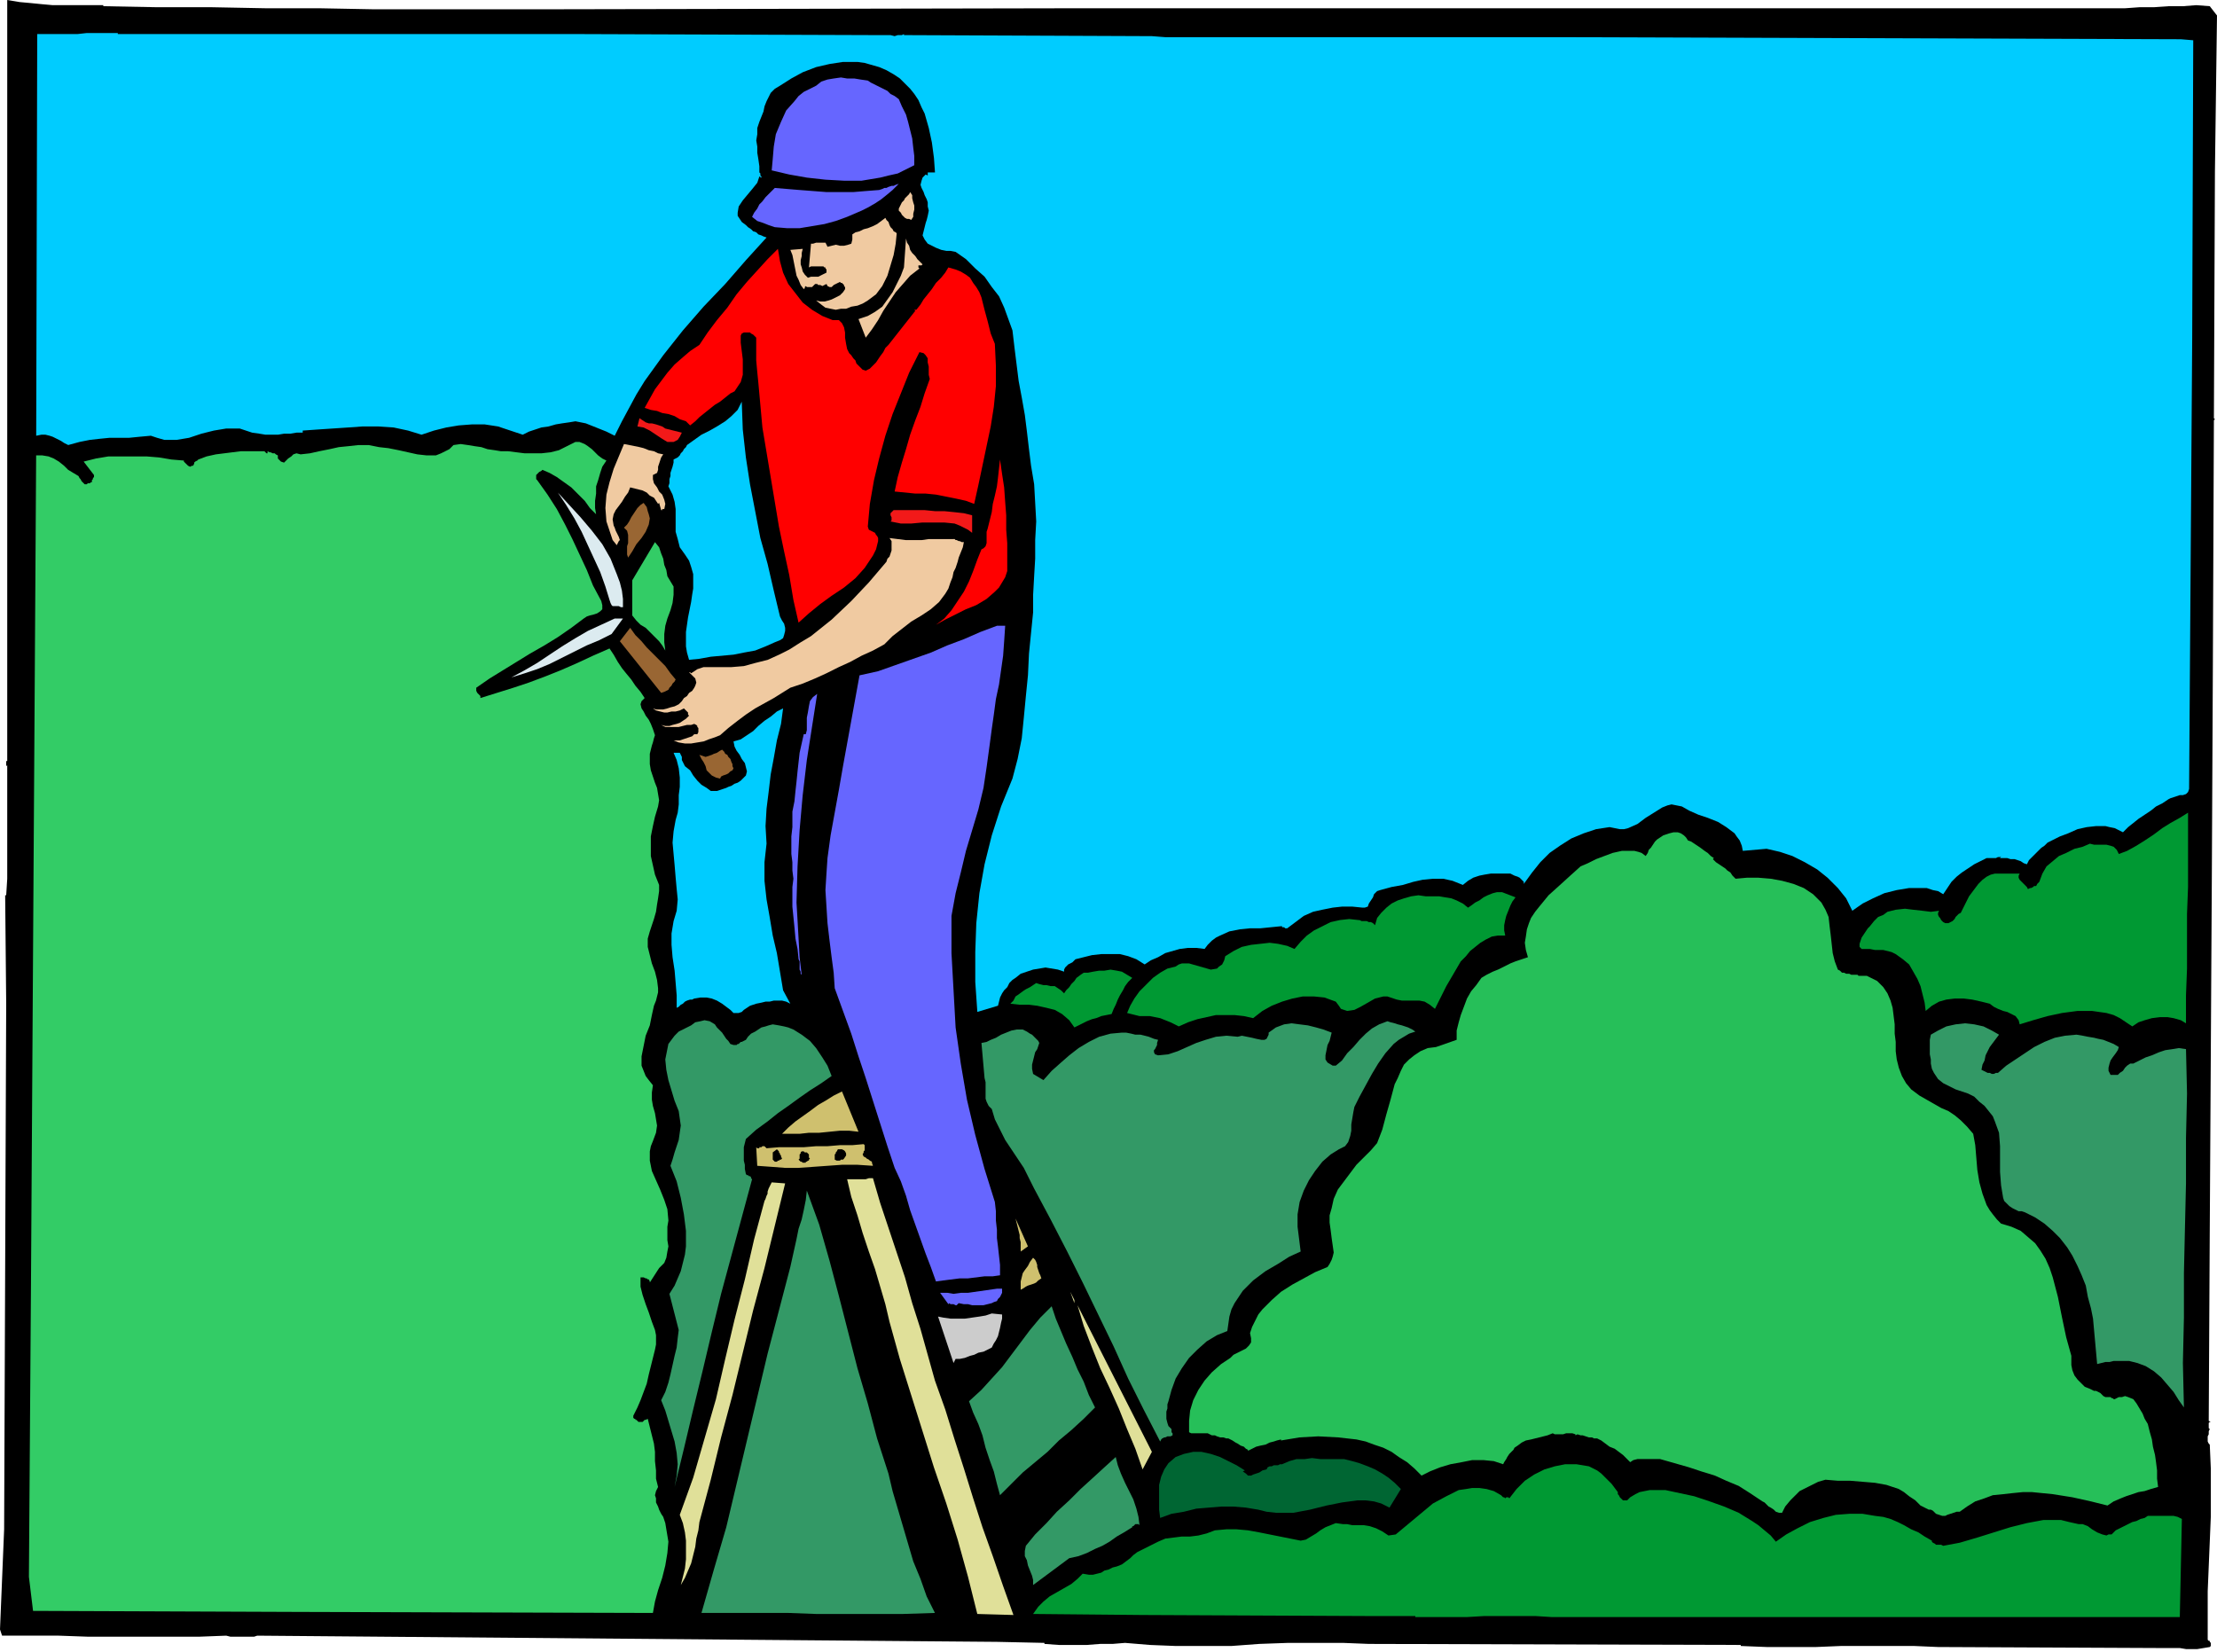 <svg xmlns="http://www.w3.org/2000/svg" fill-rule="evenodd" height="5.328in" preserveAspectRatio="none" stroke-linecap="round" viewBox="0 0 2146 1600" width="7.149in"><style>.brush1{fill:#000}.pen1{stroke:none}.brush2{fill:#0cf}.brush3{fill:#66f}.brush4{fill:#f0caa1}.brush5{fill:red}.brush6{fill:#f21919}.brush7{fill:#3c6}.brush8{fill:#dcebf0}.brush9{fill:#963}.brush10{fill:#093}.brush12{fill:#396}.brush13{fill:#cfc06e}.brush14{fill:#e0e099}</style><path class="pen1 brush1" d="M100 5v1l52 1h53l52 1h52l53 1h163l518-1h1014l14-1h14l14-1h14l13-1 13 1 7 9-2 151-1 239 1 1 1-1-2 2-1 237-1 205-2 343-1 184 2 1h-1l-1 1v5l1 1-1 2v3l-1 2v5l1 2 1 1 1 23v47l-1 24-1 24-1 24v47l1 1h1v1l1 1v3l-1 1-6 1-6 1h-11l-6-1h-16l-218-1-23-1h-71l-24 1h-48l-25-1v-1l-360-1-25-1h-53l-28 1-27 2h-54l-25-1-12-1-12-1-12 1h-12l-13 1h-27l-14-1v-1l-46-1-716-6-3 1h-23l-4-1-26 1H85l-28-1H2l-2-6 4-97 2-509-1-105h1l1-16V741l-1 1v4-9h1V0l12 2 11 1 10 1 11 1h49z"/><path class="pen1 brush2" d="M114 33h451l282 1h15l4 1 3-1h4l2-1v1l240 1 13 1h386l597 2 12 1-1 288-3 437-1 3-2 2-3 1h-3l-3 1-3 1-3 1-2 1-6 4-6 3-5 4-6 4-6 4-5 4-5 4-5 5-4-2-4-2-5-1-4-1h-9l-9 1-9 2-9 4-8 3-8 4-4 2-3 3-3 2-3 3-3 3-3 3-3 3-2 4-3-1-3-2-3-1-3-1h-4l-3-1h-7l1-2-1 1h-2l-2 1h-9l-6 3-6 3-6 4-6 4-5 4-5 5-4 6-4 6-5-3-5-1-6-2h-17l-12 2-12 3-11 5-10 5-10 7-6-12-8-10-10-10-10-8-12-7-12-6-12-4-13-3-23 2-1-5-2-5-3-4-2-3-8-6-8-5-10-4-9-3-9-4-7-4-5-1-5-1-4 1-5 2-8 5-8 5-8 6-9 4-4 1h-4l-5-1-5-1-13 2-12 4-12 5-11 7-10 7-9 9-8 10-8 11v-2l-1-1-1-1-2-2-2-1-3-1-2-1-2-1h-19l-6 1-5 1-6 2-5 3-5 4-10-4-9-2h-10l-10 1-9 2-10 3-11 2-11 3-3 1-3 3-1 3-2 3-2 3-1 3-3 1h-2l-10-1h-10l-9 1-10 2-9 2-9 4-8 6-8 6h-2l-1-1h-2v-1h-1l-10 1-10 1h-10l-10 1-10 2-9 4-4 2-4 3-4 4-3 4-8-1h-8l-8 1-7 2-7 2-7 4-7 3-6 4-8-5-8-3-8-2h-18l-9 1-8 2-8 2-2 2-1 1-2 1-2 1-1 1-2 2-1 2v2l-6-2-6-1-6-1-6 1-6 1-6 2-6 2-5 4-3 2-3 3-2 4-3 3-2 3-2 4-1 4-1 4-20 6-2-29v-29l1-28 3-29 5-28 7-28 9-28 11-27 5-19 4-20 2-20 2-21 2-20 1-21 2-20 2-20v-17l1-18 1-17v-18l1-18-1-18-1-18-3-18-2-16-2-17-2-16-3-17-3-16-2-16-2-16-2-17-4-11-4-11-5-11-7-9-7-10-9-8-9-9-10-7-5-1h-4l-5-1-5-2-4-2-4-2-3-4-2-4 1-4 1-4 1-4 1-3 1-4 1-5-1-4v-4l-1-3-2-4-1-3-2-4-1-3 1-4 1-3 3-3 2 1v-3h7l-1-14-2-15-3-14-4-14-3-6-3-7-4-6-4-5-5-5-5-5-6-4-7-4-7-3-7-2-7-2-7-1h-14l-13 2-13 3-13 5-11 6-11 7-5 3-4 4-2 4-2 4-2 5-1 5-2 5-2 5-2 6v6l-1 6 1 6v6l1 6 1 7v6l1 1v2l1 1v3-2h-1v-1h-1l-2 6-4 5-5 6-5 6-4 6-1 6v3l2 3 2 3 4 3 2 2 3 2 2 2 3 1 2 2 3 1 2 1 3 1-20 22-20 23-21 22-20 23-19 24-18 25-8 13-7 13-7 13-7 14-4-2-4-2-5-2-5-2-5-2-5-2-5-1-5-1-6 1-7 1-6 1-7 2-7 1-6 2-6 2-6 3-12-4-12-4-13-2h-12l-13 1-12 2-12 3-12 4-13-4-14-3-15-1h-15l-14 1-15 1-15 1-14 1v2h-6l-6 1h-6l-6 1h-12l-6-1-7-1-6-2-6-2h-13l-12 2-12 3-12 4-12 2h-12l-7-2-6-2-11 1-10 1h-19l-10 1-9 1-10 2-11 3-4-2-3-2-4-2-4-2-3-1-4-1h-4l-5 1 1-389h39l9-1h30v1z"/><path class="pen1 brush3" d="m870 96 3 7 4 8 2 7 2 8 2 8 1 9 1 8v9l-8 4-8 4-9 2-8 2-18 3h-17l-18-1-18-2-17-3-17-4 1-11 1-12 2-12 5-12 5-11 8-9 4-5 5-4 6-3 6-3 5-4 6-2 6-1 7-1 6 1h7l6 1 7 1 3 2 4 2 4 2 4 2 4 2 3 3 4 2 4 3zm0 82-6 6-6 5-5 4-6 4-7 4-6 3-7 3-7 3-11 4-11 3-12 2-12 2h-12l-12-1-6-2-5-2-6-2-5-4 2-4 3-4 2-4 3-3 3-4 3-3 3-3 3-3 12 1 12 1 13 1 13 1h26l12-1 13-1 3-1 2-1h2l2-1 3-1h2l2-1 3-1z"/><path class="pen1 brush4" d="m882 213-2-1h-2l-2-1-2-2-1-1-1-2-2-2v-2l1-2 1-2 1-2 2-2 1-2 2-2 2-2 1-2 2 3v3l1 4 1 3v4l-1 4v3l-2 3zm-14 13-1 10-2 11-3 10-3 10-5 10-6 8-4 3-4 3-5 3-5 2-6 1-5 2h-5l-5 1-5-1-5-1-4-3-5-4 4 1h4l4-1 3-1 4-2 4-2 3-3 2-3v-2l-1-1v-1l-1-1-1-1h-1l-1-1-2 1-2 1-2 1-1 1-1 1h-2l-2-1-1-2-2 1-2 1-2-1h-2l-1-1h-2l-1 1-2 2h-5l-1-1-1 1v1l-1 1-3-4-2-5-2-4-1-5-1-5-1-5-1-5-2-5 12-1-1 4v3l-1 4v4l1 3 1 4 2 3 3 3 3-1h7l2-1 2-1 2-1 2-1v-3l-1-1v-1h-1l-1-1h-12l-2 1 2-23h2l3-1h9l1 2 1 2 4-1 4-1 4 1h4l4-1 3-1 1-4v-5l3-2 4-1 4-2 4-1 5-2 4-2 4-3 4-3 1 2 2 2 1 3 1 2 2 2 1 2 2 1 1 1z"/><path class="pen1 brush4" d="m893 256-1 1h-3v2l1 1-9 7-7 8-7 8-6 9-6 9-5 9-6 9-6 8-7-18 9-3 7-4 7-5 5-7 5-7 4-8 4-8 3-8 2-28 1 4 2 3 1 4 2 3 3 3 2 3 3 3 2 2z"/><path class="pen1 brush5" d="m753 241 2 12 3 11 5 11 7 9 7 9 9 7 10 6 10 4h6l1 1 2 2 2 4 1 5v5l1 6 1 5 2 4 2 2 2 3 2 2 1 3 2 2 2 2 2 2 3 1 4-2 3-3 3-3 2-3 2-3 3-4 2-4 3-3 26-33-1-1h2l4-5 3-5 4-5 4-5 4-6 5-5 4-5 3-5 7 2 5 2 5 3 4 3 3 5 3 4 3 5 2 5 3 12 3 11 3 12 4 10 1 21v20l-2 20-3 19-4 19-4 19-4 19-4 18-8-3-9-2-10-2-10-2-10-1h-10l-10-1-10-1 3-14 4-14 4-13 4-14 5-14 5-13 4-13 5-14-1-4v-8l-1-4v-4l-2-3-2-2-4-1-10 20-8 20-8 20-7 21-6 22-5 21-4 23-2 22 1 3 2 1 2 1 2 1 1 2 1 1 1 2v3l-2 8-3 6-4 6-4 6-9 10-11 9-12 8-11 8-11 9-10 9-5-22-4-24-5-23-5-24-4-24-4-24-4-24-4-24-1-11-1-11-1-11-1-11-1-10-1-11v-22l-2-2-1-1-2-1-1-1h-6l-2 1-1 2v7l1 8 1 8v15l-2 7-2 3-2 3-2 3-4 2-5 4-5 4-5 3-5 4-5 4-5 4-4 4-5 4-4-4-6-2-5-3-6-2-6-1-5-2-6-1-6-2 5-9 5-9 6-8 6-8 7-8 8-7 7-6 9-6 8-12 9-12 10-12 9-13 10-12 10-11 10-11 10-10z"/><path class="pen1 brush2" d="m755 597 2 4 2 3 1 4v3l-1 4-1 3-3 2-5 2-9 4-10 4-11 2-10 2-11 1-11 1-11 2-10 1-2-7-1-6v-14l2-14 3-15 1-7 1-6v-14l-2-7-2-6-4-6-5-7-2-8-2-7v-22l-1-7-2-7-4-8 1-3v-4l1-3v-3l1-3 1-3 1-4v-3l2-1 2-1 2-2 1-2 2-2 1-2 2-2 1-2 7-5 7-5 8-4 7-4 8-5 6-5 6-6 4-8 1 27 3 27 4 26 5 26 5 26 7 25 6 26 6 25z"/><path class="pen1 brush6" d="m644 415 16 4-2 4-2 3-2 1-2 1h-6l-5-3-6-4-6-4-6-3-6-1 2-8 3 2 3 2 3 1h3l4 1 3 1 3 1 3 2z"/><path class="pen1 brush7" d="m587 446-4 6-2 6-2 7-2 6v7l-1 7v7l1 6-6-6-5-7-7-7-6-6-7-5-7-5-7-4-7-3-1 1-2 1-1 1-1 1-1 1v4l1 1 10 14 9 14 8 15 7 14 7 15 7 15 6 15 8 15 1 4v4l-2 2-3 2-3 1-4 1-3 1-3 2-12 9-13 9-13 8-14 8-13 8-13 8-13 8-13 9v3l1 2 1 1 1 1 1 1v2l16-5 16-5 15-5 16-6 15-6 16-7 15-7 16-7 4 6 4 7 4 6 4 5 5 6 4 6 5 6 4 6-3 3-1 3 1 4 2 3 2 4 3 4 2 4 2 5 1 3 1 3-1 3-1 4-1 3-1 4-1 4v10l1 6 2 6 2 6 2 5 1 6 1 6-1 6-3 10-2 9-2 10v19l2 9 2 9 4 10v6l-1 7-1 6-1 7-2 7-2 6-2 6-2 7v8l2 8 2 8 3 8 2 8 1 8v4l-1 4-1 4-2 5-2 9-2 10-4 10-2 10-2 10v9l2 5 2 5 3 4 4 5-1 7v7l1 6 2 7 1 6 1 6-1 7-3 8-2 5-1 5v9l2 10 4 9 4 9 4 10 3 9 1 11-1 6v13l1 6-1 5-1 6-2 5-5 5-9 14v-1l-1-2h-1l-1-1h-1l-2-1h-3v9l2 8 3 9 3 8 3 9 3 8 1 5v9l-1 5-2 8-2 8-2 8-2 9-3 8-3 8-3 7-4 8v2l1 1h1v1h1l1 1 1 1h4l1-1 1-1h1l2-1 2 8 2 8 2 8 1 8v9l1 9v8l2 8-2 4-1 4 1 3v4l2 4 1 3 2 4 2 3 2 6 1 6 1 6 1 6-1 11-2 12-3 12-4 12-3 11-2 11-343-1-257-1-4-33 2-283 5-803h6l6 1 5 2 5 3 5 4 4 4 5 3 5 3 1 2 1 1 1 2 1 1 1 1 1 1h2l1-1h2l1-1h1v-2l1-1v-1l1-1v-2l-10-13 12-3 12-2h37l12 1 12 2 12 1v1l1 1 1 1 1 1 1 1 2 1 2-1h1l1-2v-1l1-1 2-1 1-1 8-3 9-2 8-1 8-1 8-1h23l2 2h1v-2l2 1h1l2 1h2l1 1 2 1v3l3 3 3 1 2-2 2-2 3-2 2-2 3-1 4 1 9-1 9-2 10-2 9-2 10-1 9-1h10l10 2 9 1 10 2 9 2 9 2 9 1h9l5-2 4-2 4-2 4-4 7-1 7 1 6 1 7 1 6 2 7 1 6 1h7l8 1 8 1h16l9-1 8-2 8-4 8-4h4l5 2 3 2 4 3 3 3 3 3 4 3 4 2z"/><path class="pen1 brush4" d="m642 440-2 3-1 3-1 3-1 3v3l-1 3-2 1-2 1v4l1 4 3 4 2 4 3 3 2 5 1 4-1 5h-2v1h-1l-2-7-1 1-2-3-2-3-4-2-3-3-4-2-4-1-4-1-4-1-2 5-3 4-3 5-3 4-3 4-2 4-1 5 1 6 1 2 1 3 1 2 1 2 1 2 1 3-1 1-1 2-1 2-4-5-2-6-2-6-2-6-1-13 1-13 3-12 4-13 5-12 5-12 5 1 5 1 5 1 4 1 5 2 5 1 4 2 5 1z"/><path class="pen1 brush5" d="m975 553-2 6-3 5-3 5-4 4-8 7-10 6-10 4-10 5-10 5-9 5 8-6 7-8 6-9 6-9 5-10 4-10 4-11 4-10 2-1 2-2 1-3v-11l1-3 2-8 2-8 1-8 2-8 2-9 1-8 1-9 1-9 2 14 2 13 1 14 1 13v14l1 13v27z"/><path class="pen1 brush8" d="M603 588h-2l-2-1h-6l-1-1-1-2-1-3-4-13-5-14-6-13-6-13-6-13-7-13-8-13-8-12 11 12 11 12 11 13 10 13 8 14 6 15 3 8 2 8 1 8v8z"/><path class="pen1 brush9" d="m608 540-1-3v-8l1-3v-8l-1-4-3-3 3-3 2-3 2-4 2-3 2-3 2-3 3-3 3-2 3 4 1 4 1 3 1 4-1 6-3 7-4 6-5 6-4 7-4 6z"/><path class="pen1 brush6" d="M941 499v17l-4-3-4-2-4-2-5-2-10-1h-21l-11 1h-10l-10-2 1-1v-3l-1-2v-2l1-1 1-1 1-1h30l10 1h9l10 1 9 1 8 2z"/><path class="pen1 brush4" d="M923 522h1l1 1h1l2 1h1l2 1h2l-1 5-2 5-2 5-1 4-2 6-2 4-1 5-2 5-2 6-3 5-3 4-3 4-8 7-9 6-10 6-9 7-9 7-8 8-11 6-11 5-11 6-11 5-12 6-11 5-12 5-12 4-8 5-8 5-9 5-9 5-9 6-8 6-9 7-8 7-5 2-6 2-5 2-6 1-6 1h-6l-6-1-5-2h6l3-1 3-1 3-1 3-1 2-2h3l1-2v-4l-1-1v-1l-1-1-2-1-3 1h-4l-4 1-4 1h-13l-4-2 4 1h4l3-1 4-1 3-1 3-2 3-2 3-3-1-1v-2l-1-1-1-1-1-1-1-1-4 2-4 1h-4l-4 1h-3l-4-1-4-1-3-2 3 1h7l4-1 3-1 4-1 4-2 3-3 2-3 3-2 2-3 3-2 2-3 1-2 1-3-1-4-6-6h1l1 1 3-2 3-2 3-1 3-1h27l12-1 11-3 12-3 11-5 10-5 11-7 10-6 20-16 19-18 17-18 17-20 1-3 2-2 1-3 1-3v-9l-2-3 8 1 8 1h15l7-1h24z"/><path class="pen1 brush7" d="M652 568v8l-1 8-2 7-3 8-2 7-1 8v8l1 8-3-5-3-4-5-5-4-4-4-4-5-3-4-4-4-5v-34l22-37 4 5 2 6 2 5 1 6 2 5 1 6 3 5 3 5z"/><path class="pen1 brush8" d="m592 614-12 6-12 5-12 6-12 6-12 6-12 5-12 4-13 4 13-7 12-7 12-8 12-8 13-8 12-7 13-6 13-6h8l-11 15z"/><path class="pen1 brush3" d="m973 606-1 15-1 14-2 14-2 14-3 14-2 15-2 14-2 15-3 22-3 20-5 21-6 20-6 20-5 21-5 20-4 22v36l2 36 2 36 5 35 6 35 8 34 9 33 10 32 1 9v9l1 9v8l1 8 1 9 1 9v10l-7 1h-8l-8 1-8 1h-8l-8 1-8 1-7 1-5-14-5-13-5-14-5-14-5-14-4-14-5-14-6-13-7-21-7-22-7-22-7-22-7-21-7-22-8-22-8-22-1-15-2-15-2-16-2-17-1-16-1-16 1-16 1-15 3-22 4-22 4-22 4-23 4-22 4-22 4-22 4-22 18-4 17-6 17-6 17-6 16-7 16-6 16-7 16-6h8z"/><path class="pen1 brush9" d="m654 658-1 2-2 2-1 2-2 2-1 2-2 1-2 1-3 1-40-50 10-13 5 7 6 6 5 6 6 6 6 6 6 6 5 7 5 6z"/><path class="pen1 brush3" d="m776 944-1-1v-2l-1-2v-8l-1-2-1-10-2-10-1-11-1-10-1-10v-19l1-8-1-8v-8l-1-8v-17l1-9v-15l2-10 1-10 1-9 1-10 1-9 1-9 2-9 2-9h2l1-4v-12l1-5 1-6 1-5 3-4 4-3-5 32-5 32-4 34-3 34-2 35-1 35 1 17 1 18 1 18 2 17z"/><path class="pen1 brush2" d="m742 817-2 18v18l2 18 3 17 3 18 4 17 3 18 3 18 7 13-4-2-4-1h-8l-4 1h-4l-4 1-5 1-3 1-3 1-3 2-3 2-2 2-3 1h-5l-3-3-4-3-4-3-5-3-5-2-5-1h-6l-6 1-2 1h-2l-3 1-2 1-2 2-2 1-2 2-2 1v-12l-1-12-1-12-2-13-1-12v-11l2-12 3-10 1-11-1-10-1-11-1-12-1-11-1-11 1-11 2-11 2-7 1-8v-9l1-8v-9l-1-9-2-8-3-7h6l1 2 1 2v3l1 2 1 2 1 2 5 4 3 5 4 5 4 4 5 3 4 3h6l6-2 3-1 2-1 3-1 3-2 3-1 3-2 2-2 3-3 1-4-1-4-1-4-3-4-2-4-3-4-2-4-1-5 7-2 6-4 6-4 5-5 6-5 6-4 6-5 6-3-2 15-4 16-3 17-3 16-2 17-2 16-1 17 1 17z"/><path class="pen1 brush9" d="m709 742 1 2-1 2-2 1-2 2-2 1-3 1-2 1-1 2-4-1-4-2-2-2-3-3-1-4-2-4-2-3-2-4 3 1 3 1 3-1 3-1 2-1 3-1 3-2 2-1 2 2 1 2 2 1 1 2 2 2 1 3 1 2v2z"/><path class="pen1 brush10" d="m2116 991-5-3-7-2-6-1h-7l-8 1-7 2-6 2-6 4-6-4-6-4-6-3-7-2-7-1-7-1h-14l-15 2-14 3-14 4-13 4-1-4-3-4-4-2-4-2-4-1-5-2-4-2-4-3-8-2-9-2-8-1h-9l-8 1-7 2-7 4-6 5-1-8-2-8-2-8-3-7-4-7-4-7-6-5-7-5-4-2-4-1-4-1h-8l-5-1h-8l-2-2v-3l1-3 1-3 2-3 2-3 2-3 2-2 4-5 4-4 5-2 4-3 8-2 9-1 8 1 9 1 8 1 8-1-1 2v2l1 2 1 1 1 2 1 1 1 1 2 1h3l2-1 2-1 2-2 1-2 2-2 1-1 2-1 2-4 2-4 2-4 2-4 3-4 3-4 3-4 4-4 4-3 4-2 4-1h24l-1 2v2l1 2 2 2 1 1 2 2 2 2 1 2 2-1h1l2-1 1-1h2l1-2 1-1 1-1 3-8 4-7 6-5 6-5 7-3 8-4 8-2 7-3 4 1h12l4 1 3 1 3 3 2 4 8-3 9-5 8-5 9-6 8-6 8-5 9-5 8-5v72l-1 26v53l-1 26v27z"/><path class="pen1" style="fill:#26bf59" d="m1634 814 3 1 3 2 3 2 3 2 4 3 3 2 3 3 3 2-1 1 3 3 3 2 3 2 3 2 2 2 3 2 2 3 3 3 11-1h11l12 1 11 2 11 3 10 4 9 6 8 8 4 7 3 7 1 9 1 8 1 9 1 9 2 8 3 8 2 1 2 2h2l2 1h3l2 1h6l1 1h8l2 1 8 4 6 6 4 6 3 7 2 7 1 8 1 8v9l1 8v9l1 8 2 8 3 8 4 7 5 6 8 6 7 4 7 4 7 4 7 3 6 4 6 5 6 6 6 7 2 11 1 12 1 12 2 12 3 11 4 11 3 5 3 4 4 5 4 4 10 3 9 4 7 6 7 6 5 7 5 8 4 9 3 9 5 19 4 20 4 19 5 18v9l1 5 2 5 3 4 3 3 4 4 5 2 2 1 2 1h2l2 1 2 1 2 2 1 1 2 1h5l1 1h1l1 1h1l4-2h3l3-1 3 1 5 2 3 4 3 5 3 5 2 5 3 5 2 8 2 7 1 7 2 8 1 7 1 8v8l1 8-7 2-6 2-6 1-6 2-6 2-5 2-7 3-6 4-16-4-18-4-19-3-20-2h-9l-10 1-9 1-10 1-8 3-9 3-8 5-7 5h-3l-3 1-3 1-3 1-2 1h-3l-3-1-3-1-2-2-1-1-2-1h-2l-2-1-2-1-2-1-2-1-5-5-6-4-5-4-5-3-12-4-11-2-12-1-12-1h-12l-12-1-7 2-6 3-6 3-6 3-5 5-4 4-5 6-3 6h-3l-3-1-2-2-3-2-2-1-2-2-2-2-2-1-12-8-11-7-12-5-11-5-13-4-12-4-14-4-14-4h-22l-4 1-3 2-4-4-3-3-4-3-4-3-5-2-4-3-4-3-4-2h-3l-2-1h-3l-3-1-3-1h-2l-3-1-2 1v-1l-3-1h-6l-3 1h-8l-2-1-5 2-4 1-4 1-4 1-4 1-5 1-4 2-4 3-3 2-1 2-2 2-2 2-2 3-1 2-2 3-1 2-9-3-10-1h-11l-10 2-11 2-10 3-10 4-8 4-7-7-7-6-8-5-7-5-8-4-9-3-8-3-9-2-18-2-19-1-18 1-18 3v-1l-4 1-3 1-4 1-4 2-5 1-4 1-4 2-4 2v-1l-2-1-2-2-3-1-3-2-2-1-3-2-2-1-2-1h-2l-3-1h-3l-3-1-2-1h-3l-2-1-2-1h-16l-2-1v-11l1-10 3-10 5-10 6-9 7-8 9-8 9-6 3-3 4-2 4-2 4-2 3-3 2-3v-4l-1-5 2-6 3-6 3-6 4-5 9-9 9-8 11-7 11-6 11-6 12-5 2-3 2-4 1-3 1-4-1-7-1-7-1-8-1-7v-7l2-7 2-9 4-9 6-8 6-8 6-8 7-7 7-7 6-7 5-13 4-15 4-14 4-15 3-6 3-7 3-6 5-5 5-4 6-4 7-3 8-1 20-7v-9l2-8 2-7 3-8 3-8 4-7 5-6 5-7 5-3 6-3 5-2 6-3 6-3 5-2 6-2 6-2-2-7-1-7 1-6 1-7 2-6 2-5 4-6 4-5 9-11 10-9 11-10 10-9 7-3 8-4 8-3 8-3 9-2h12l4 1 3 1 4 3 2-3 1-3 2-2 2-3 2-3 2-2 3-2 3-2 3-1 3-1 4-1h4l3 1 3 2 2 2 2 3z"/><path class="pen1 brush10" d="m1467 869-3 4-2 4-2 5-2 5-1 4-1 5v5l1 5h-7l-6 1-6 3-5 3-5 4-5 4-4 5-5 5-7 12-7 12-6 12-5 10-5-4-5-3-5-1h-17l-5-1-6-2-3-1h-4l-4 1-4 1-7 4-7 4-6 3-7 1-3-1-3-1-2-3-3-4-11-4-10-1h-11l-10 2-10 3-10 4-9 5-9 7-9-2-9-1h-18l-9 2-9 2-9 3-9 4-4-2-4-2-5-2-5-2-5-1-5-1h-10l-12-3 3-7 4-7 5-7 6-6 7-7 7-5 7-4 8-2 3-2 3-1h7l7 2 7 2 7 2 6-1 2-2 3-2 2-4 1-4 8-5 8-4 9-2 9-1 9-1 8 1 9 2 7 3 6-7 6-6 7-5 8-4 8-4 9-2 9-1 9 1h1l2 1h5l2 1h2l2 1 2 2 2-7 4-5 5-5 5-4 6-3 6-2 7-2 7-1 7 1h13l6 1 6 1 5 2 6 3 5 4 3-2 4-3 4-2 4-3 4-2 5-2 4-1h5l13 5zm-371 78-4 4-3 4-2 4-3 5-2 4-2 5-2 4-2 5-5 1-5 1-5 2-4 1-5 2-4 2-4 2-4 2-5-7-7-6-7-4-8-2-9-2-8-1h-9l-9-1 3-3 2-4 3-2 4-3 3-2 4-2 3-2 3-2 3 1 4 1h3l4 1h4l3 2 3 2 3 3 2-3 3-3 2-3 3-3 2-3 4-3 3-2h4l5-1 6-1h5l6-1 6 1 5 1 5 3 5 3z"/><path class="pen1 brush12" d="M710 1012h3l1-1h1l1-1 1-1h1l2-1 2-1 2-3 3-3 4-2 3-2 3-2 4-1 3-1 4-1 6 1 5 1 4 1 5 2 8 5 8 6 6 7 6 9 5 8 4 10-10 7-11 7-10 7-11 8-10 7-10 8-11 8-10 9-1 4-1 4v13l1 4v4l1 5 1 1h1l1 1h1l1 1v1l1 1-10 37-10 37-10 37-9 37-9 38-9 37-9 38-9 37 2-11 1-11-1-11-2-11-3-10-3-10-3-10-4-10 4-8 3-9 2-8 2-9 2-9 2-8 1-9 1-8-9-35 5-8 3-7 3-7 2-8 2-8 1-8v-15l-2-16-3-16-4-16-6-15 2-6 2-7 2-6 2-6 1-7 1-7-1-7-1-7-4-10-3-10-3-10-2-10-1-10 2-10 1-5 3-4 3-4 4-4 4-2 4-2 4-2 4-3 5-1 4-1 5 1 5 3 2 3 2 2 3 3 2 3 2 3 2 2 2 3 3 1zm660-13-6 2-5 3-5 3-5 4-8 9-7 10-6 10-6 11-6 11-5 10-1 5-1 6-1 6v6l-1 5-2 6-3 4-6 3-8 5-8 7-7 9-6 9-5 10-4 11-2 12v12l3 24-11 5-11 7-12 7-12 9-5 5-5 5-4 6-4 6-3 6-2 7-1 7-1 7-10 4-10 6-9 8-8 8-7 10-6 10-4 11-3 11-1 3v4l-1 3v7l1 4 1 3 2 2 1 1v3l1 1v2l-2 1h-3l-2 1h-1l-2 1-1 1-1 2-16-31-15-30-14-31-15-31-15-31-15-30-16-31-16-30-5-10-5-10-6-9-6-9-6-9-5-10-5-10-3-10-3-3-2-4-1-3v-16l-1-4-3-34 5-1 4-2 5-2 5-3 5-2 5-2 5-1h6l2 1 2 1 3 2 2 1 2 2 2 2 2 2 1 2-1 3-1 3-2 3-1 4-1 4-1 4v4l1 5 10 6 8-9 9-8 8-7 9-7 10-6 10-5 11-3 11-1h4l5 1 4 1h5l4 1 4 1 5 2 4 1-1 3v2l-1 2-1 2-1 1v2l1 2 3 1 10-1 9-3 9-4 9-4 9-3 10-3 10-1 11 1 4-1 5 1 5 1 4 1 5 1h3l2-1 1-2 1-2v-2l7-5 8-3 7-1 8 1 8 1 8 2 7 2 8 3-1 4-1 4-2 4-1 5-1 5v4l2 3 5 3h3l6-5 5-7 6-6 6-7 6-6 6-5 7-4 8-3 3 1 4 1 3 1 4 1 3 1 3 1 4 2 3 2zm565 3-3 4-3 4-3 4-2 4-2 4-1 5-2 4-1 5 2 1 2 1 2 1h2l2 1h2l2-1h2l8-7 9-6 9-6 9-6 10-5 10-4 10-2 11-1 6 1 5 1 6 1 4 1 5 1 5 2 5 2 5 3-1 3-2 3-3 4-2 3-1 3-1 4v3l2 4h7l2-2 3-2 2-3 2-2 3-2h3l6-3 6-3 6-2 7-3 6-2 7-1 6-1 7 1 1 43-1 43v44l-1 43-1 44v43l-1 44 1 43-5-7-5-8-6-7-6-7-7-6-8-5-8-3-8-2h-15l-4 1h-4l-4 1-4 1-2-22-2-22-2-10-3-11-2-11-4-10-4-9-5-10-5-8-7-9-7-7-8-7-9-6-10-5-3-1h-3l-4-2-2-1-3-2-3-3-2-2-1-3-2-12-1-13v-25l-1-13-4-11-2-5-4-5-4-5-5-4-5-5-6-3-6-2-6-2-6-3-6-3-5-4-4-6-2-4-1-5v-4l-1-5v-14l1-5 7-4 8-4 9-2 9-1 9 1 9 2 8 4 7 4z"/><path class="pen1 brush13" d="m831 1096-9-1h-9l-10 1-10 1h-10l-9 1h-17l6-6 7-6 7-5 7-5 8-6 7-4 8-5 8-4 16 39zm4 22 1 2 2 1 1 1 2 1 1 1 2 1v1l1 3-15-1h-15l-14 1-14 1-14 1h-13l-13-1-14-1-1-18 1 1h2v-1h2l1-1h2l2 2 12-1h24l12-1h11l12-1h12l11-1 1 1v5l-1 1v1l-1 2z"/><path class="pen1 brush1" d="m757 1122-1 1h-1l-1 1h-1l-1 1h-2l-1-1-1-1v-7l4-3 1 1 1 1v1l1 1v1l1 1v1l1 2zm60 0-1 1h-2l-1 1h-3l-2-1v-5l1-1v-1l1-1 1-2h4l2 1 1 1 1 2v2l-2 3zm-34-1 1 1-1 1v1h-1l-1 1h-1v1h-3l-1-1h-1l-1-1-1-1 1-1v-4l1-1v-1l1-1h2l1 1h2l1 1 1 1v3z"/><path class="pen1 brush14" d="m845 1141 7 24 8 24 8 24 8 24 7 25 8 25 7 25 7 25 10 28 9 29 9 28 9 29 9 28 10 28 10 29 10 28-35-1-9-36-10-36-11-35-12-35-11-35-11-35-11-35-10-36-4-17-5-17-5-17-6-17-6-18-5-17-6-18-4-17h18l3-1h4zm-85 5-10 41-10 41-11 41-10 41-10 41-11 41-10 41-11 41-1 8-2 8-1 8-2 8-2 8-3 7-3 7-4 7 2-8 2-8 1-9v-18l-1-8-2-9-3-8 13-36 11-38 11-38 9-39 9-38 10-39 9-39 10-37 1-2 1-3 1-2v-2l1-3 1-2 1-2 1-2 13 1z"/><path class="pen1 brush12" d="m860 1427 4 17 5 17 5 17 5 17 5 17 7 17 6 17 8 16-31 1h-84l-27-1h-84l12-42 12-41 10-42 10-42 10-42 10-42 11-42 11-42 2-9 2-9 2-9 2-10 3-9 2-9 2-10 1-9 12 33 10 35 9 34 9 35 9 35 10 34 9 34 11 34z"/><path class="pen1 brush13" d="M988 1212v-9l-1-4v-3l-1-4-1-4-1-4-1-4 12 27-7 5zm20 26-3 2-2 2-2 1-3 1-3 1-2 1-3 2-2 1v-8l1-4 1-4 2-3 3-4 2-4 3-4 2 2 1 2 1 3v2l1 3 1 3 1 2 1 3z"/><path class="pen1 brush3" d="M970 1248v4l-1 2-1 2-2 2-1 2-3 1-2 1-4 1-4 1h-11l-4-1h-4l-5-1-1 1-1 1h-1l-2-1h-3l-1-1-1 1-8-11h7l6 1 7-1h7l7-1 7-1 7-1 7-1h5z"/><path class="pen1 brush14" d="m1040 1262-4-11 4 8v3zm66 161-7-20-8-19-8-20-9-20-9-19-8-20-8-21-6-20 72 142-9 17z"/><path class="pen1 brush12" d="m1060 1363-11 11-12 11-12 10-11 11-12 10-12 10-11 11-11 11-3-11-3-12-4-11-4-12-3-12-4-11-5-11-4-11 12-11 10-11 10-11 9-12 9-12 9-12 10-12 11-11 4 12 5 12 5 12 6 13 5 12 6 12 5 13 6 12z"/><path class="pen1" style="fill:#ccc" d="M970 1273v4l-1 4-1 5-1 4-1 4-2 4-2 3-2 4-4 2-4 2-5 1-4 2-4 1-5 2-5 1h-4l-2 4-15-45 5 1 7 1h14l7-1 7-1 6-1 6-2 10 1z"/><path class="pen1" style="fill:#063" d="m1205 1424-2 1 3 2 2 2h3l2-1 3-1 3-1 3-2 4-1 1-2 2-1h2l2-1h4l2-1h2l7-3 7-2h8l7-1 8 1h23l8 2 7 2 8 3 7 3 7 4 6 4 6 5 6 6-11 18-8-4-7-2-8-1h-8l-15 2-15 3-16 4-16 3h-17l-9-1-8-2-12-2-12-1h-12l-12 1-12 1-12 3-12 2-11 4-1-8v-24l2-8 3-7 4-6 7-6 8-3 9-2h8l9 2 9 3 8 4 8 4 8 5z"/><path class="pen1 brush12" d="m1103 1477-1-1h-3l-1 1-1 1h-1v1l-8 5-7 4-7 5-7 4-7 3-8 4-8 3-9 2-35 26v-5l-1-4-2-5-2-5-1-5-2-4v-5l1-5 9-11 11-11 10-11 12-11 11-11 11-10 12-11 11-10 2 8 3 8 4 9 4 8 4 8 3 9 2 8 1 8z"/><path class="pen1 brush10" d="M1566 1445v2l1 1 1 2 1 1 1 1 1 1h4l3-3 5-3 4-2 5-1 5-1h15l14 3 14 3 15 5 14 5 14 6 13 8 6 4 6 5 6 5 5 6 10-7 11-6 12-6 13-4 12-3 13-1h13l12 2 8 1 7 2 7 3 6 3 7 4 7 3 6 4 7 4v1l1 1 2 1 1 1h5l2 1 16-3 17-5 16-5 16-5 16-4 16-3h17l8 2 9 2h4l5 2 4 3 5 3 5 2 4 1 2-1h3l2-2 2-2 4-2 4-2 4-2 4-2 4-1 4-2 4-1 3-2h25l4 1 4 2-2 95h-608l-16-1h-49l-17 1h-50v-1h-49l-215-1-106-1 5-7 5-5 6-5 7-4 7-4 7-4 6-5 5-5 6 1h4l4-1 4-1 3-2 4-1 4-2 4-1 5-2 4-3 4-3 3-3 4-3 4-2 4-2 4-2 8-4 7-3 8-1 8-1h8l8-1 8-2 8-3 11-1h10l11 1 11 2 10 2 10 2 10 2 10 2 5-1 5-3 5-3 4-3 5-3 5-2 5-2 7 1h4l5 1h11l6 1 6 2 6 3 6 4 7-1 12-10 12-10 12-10 13-7 6-3 6-3 7-1 6-1h7l7 1 7 2 7 4 1 1 1 1h1l1 1 1-1h2l1 1 7-9 8-8 9-6 10-5 10-3 10-2h11l12 2 4 2 4 2 4 3 3 3 4 4 3 3 3 4 3 4z"/></svg>
